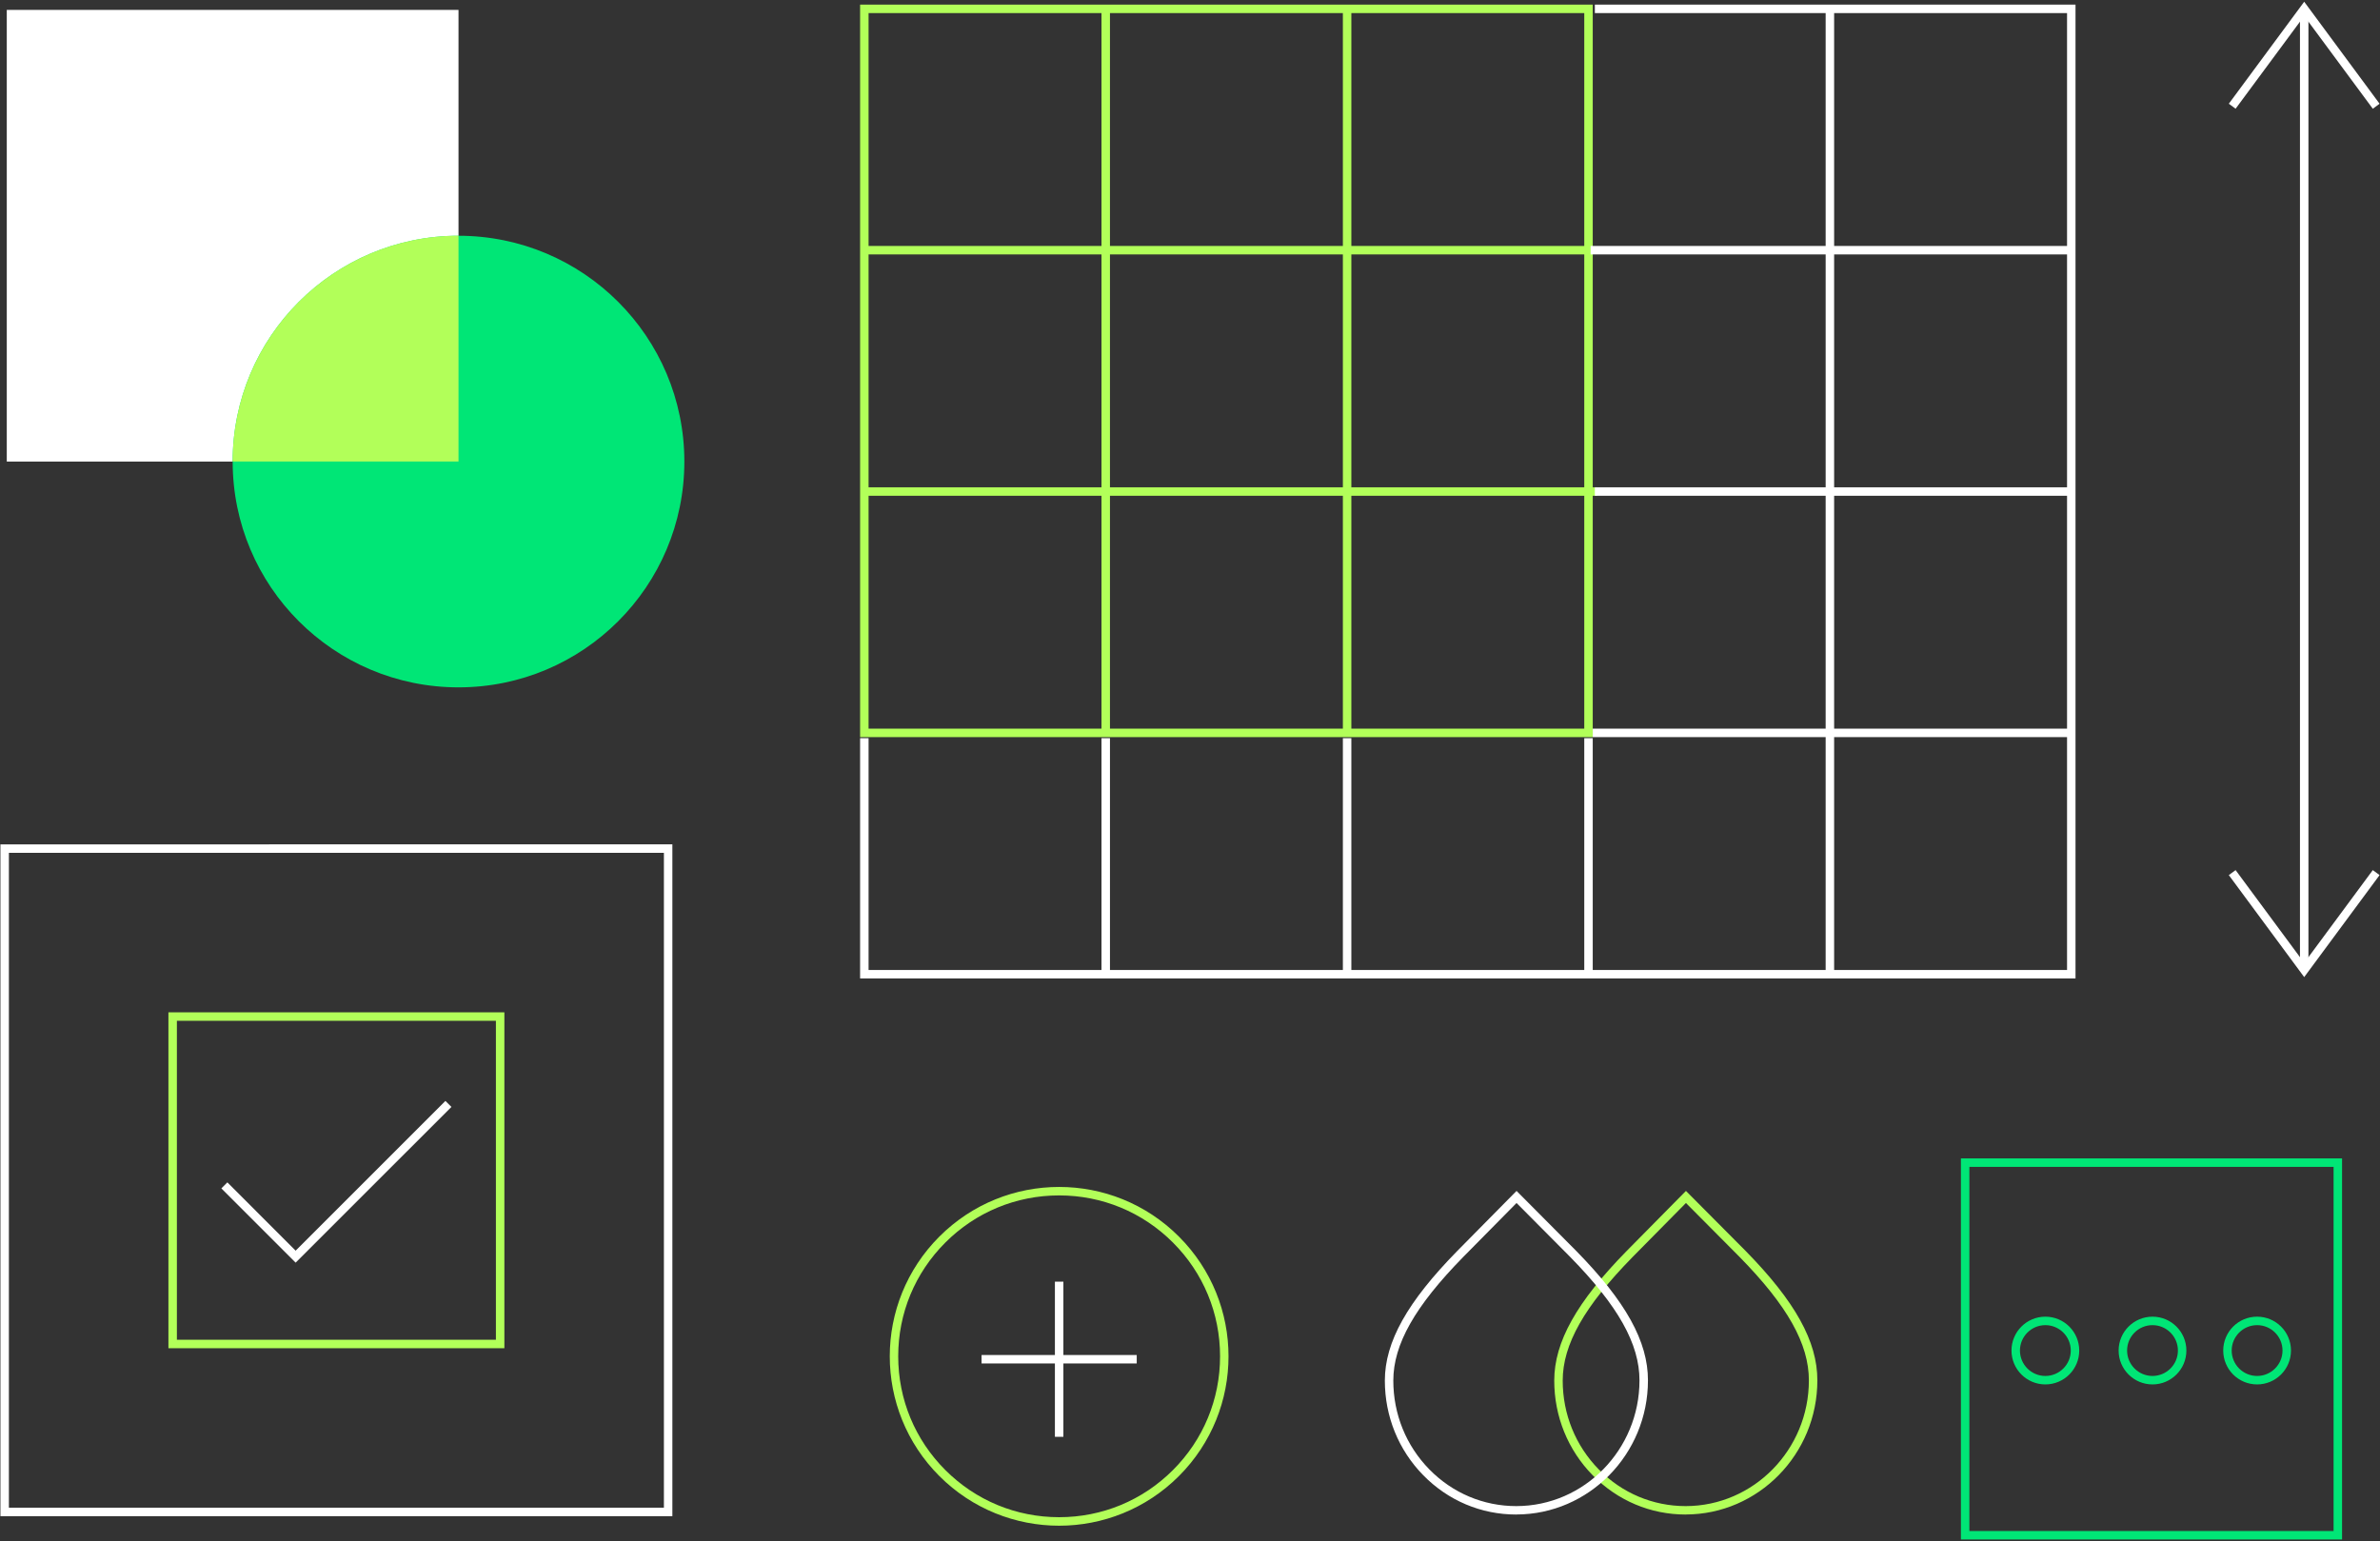 <?xml version="1.0"?>
<svg xmlns="http://www.w3.org/2000/svg" xmlns:xlink="http://www.w3.org/1999/xlink" width="562" height="364" viewBox="-223.6 -171.34 562 364"><rect x="-223.6" y="-171.34" width="562" height="364" fill="#333333" stroke="none"/><path fill="#FFF" d="M-66.83 30.08v154.67H-221.5V30.08h154.67m2-2H-223.5v158.67h158.67V28.08z"></path><path fill="#B2FF59" d="M-106.5 69.75v75.33h-75.33V69.75h75.33m2-2h-79.33v79.33h79.33V67.75z"></path><defs><path id="a" d="M-153.79 126.87l-17.54-17.54 1.42-1.42 16.12 16.13 35.37-35.37 1.42 1.42z"></path></defs><use xlink:href="#a" overflow="visible" fill="#FFF"></use><path fill="#FFF" d="M319.5-168.25h2v226h-2z"></path><path fill="#FFF" d="M320.5 59.43l-17.8-24.09 1.6-1.18 16.2 21.91 16.2-21.91 1.6 1.18z"></path><path fill="#B2FF59" d="M174.44 186.36c-8.3 0-16.09-3.29-21.95-9.27-5.86-5.97-9.08-13.92-9.08-22.37.01-9.12 5.29-18.57 17.12-30.63l13.98-14.16 14.07 14.15c11.74 11.97 16.97 21.41 16.96 30.6 0 17.44-13.95 31.65-31.08 31.67-.01.01-.01.01-.02.01zm.07-73.58l-12.56 12.72c-11.43 11.66-16.54 20.67-16.54 29.23 0 7.92 3.02 15.37 8.51 20.97 5.48 5.59 12.77 8.67 20.53 8.67h.01c16.03-.02 29.07-13.33 29.08-29.67.01-8.63-5.04-17.63-16.38-29.19l-12.65-12.73z"></path><path fill="#FFF" d="M134.44 186.36c-8.3 0-16.09-3.29-21.95-9.27-5.86-5.97-9.08-13.92-9.08-22.37.01-9.12 5.29-18.57 17.12-30.63l13.98-14.16 14.07 14.15c11.74 11.97 16.97 21.41 16.96 30.6 0 17.44-13.95 31.65-31.08 31.67-.01.01-.01.01-.02.01zm.07-73.58l-12.56 12.72c-11.43 11.66-16.54 20.67-16.54 29.23 0 7.92 3.02 15.37 8.51 20.97 5.48 5.59 12.77 8.67 20.53 8.67h.01c16.03-.02 29.07-13.33 29.08-29.67.01-8.63-5.04-17.63-16.38-29.19l-12.65-12.73z"></path><path fill="#00E676" d="M309.38 141.63c3.31 0 6 2.69 6 6s-2.69 6-6 6-6-2.69-6-6 2.69-6 6-6m0-2c-4.42 0-8 3.58-8 8s3.58 8 8 8 8-3.58 8-8-3.58-8-8-8zm-24.7 2c3.31 0 6 2.69 6 6s-2.69 6-6 6-6-2.69-6-6 2.69-6 6-6m0-2c-4.42 0-8 3.58-8 8s3.58 8 8 8 8-3.58 8-8-3.58-8-8-8zm-25.3 2c3.31 0 6 2.69 6 6s-2.69 6-6 6-6-2.69-6-6 2.69-6 6-6m0-2c-4.42 0-8 3.58-8 8s3.58 8 8 8 8-3.58 8-8-3.58-8-8-8z"></path><path fill="#00E676" d="M329.44 192.25h-90v-90h90v90zm-88-2h86v-86h-86v86z"></path><path fill="#B2FF59" d="M26.5 110.99c10.15 0 19.69 3.95 26.87 11.13 7.18 7.18 11.13 16.72 11.13 26.87s-3.95 19.69-11.13 26.87c-7.18 7.18-16.72 11.13-26.87 11.13S6.81 183.04-.37 175.86c-7.18-7.18-11.13-16.72-11.13-26.87s3.95-19.69 11.13-26.87c7.18-7.18 16.72-11.13 26.87-11.13m0-2c-10.24 0-20.47 3.91-28.28 11.72-15.62 15.62-15.62 40.95 0 56.57C6.03 185.09 16.27 189 26.5 189s20.47-3.91 28.28-11.72c15.62-15.62 15.62-40.95 0-56.57-7.81-7.82-18.04-11.72-28.28-11.72z"></path><path fill="#FFF" d="M25.5 131.36h2V168h-2z"></path><path fill="#FFF" d="M8.18 148.68h36.64v2H8.18z"></path><path fill="none" d="M-222-169h160V-9h-160z"></path><path fill="#FFF" d="M-222-62.33h53.33l53.34-53.34V-169H-222z"></path><circle fill="#00E676" cx="-115.33" cy="-62.33" r="53.33"></circle><path fill="#B2FF59" d="M-115.33-115.67c-29.46 0-53.33 23.88-53.33 53.33h53.33v-53.33z"></path><path fill="#FFF" d="M336.7-145.66l-16.2-21.91-16.2 21.91-1.6-1.18 17.8-24.09 17.8 24.09z"></path><path fill="#B2FF59" d="M152.5-168.25v-2h-173v173h2v-57h55v55h-55v2h171v-57h1v-2h-1v-112zm-59 0v55h-55v-55h55zm0 57v55h-55v-55h55zm-57-57v55h-55v-55h55zm-55 112v-55h55v55h-55zm57 2h55v55h-55v-55zm112 55h-55v-55h55v55zm-55-57v-55h55v55h-55zm55-57h-55v-55h55v55z"></path><path fill="#FFF" d="M-20.5 3v56.75h287v-230H153v2h54.5v55H152v2h55.5v55H153v2h54.5v55h-55v2h55v55h-55V3h-2v54.75h-55V3h-2v54.75h-55V3h-2v54.75h-55V3m283 54.75h-55v-55h55v55zm0-57h-55v-55h55v55zm0-57h-55v-55h55v55zm-55-57v-55h55v55h-55z"></path></svg>